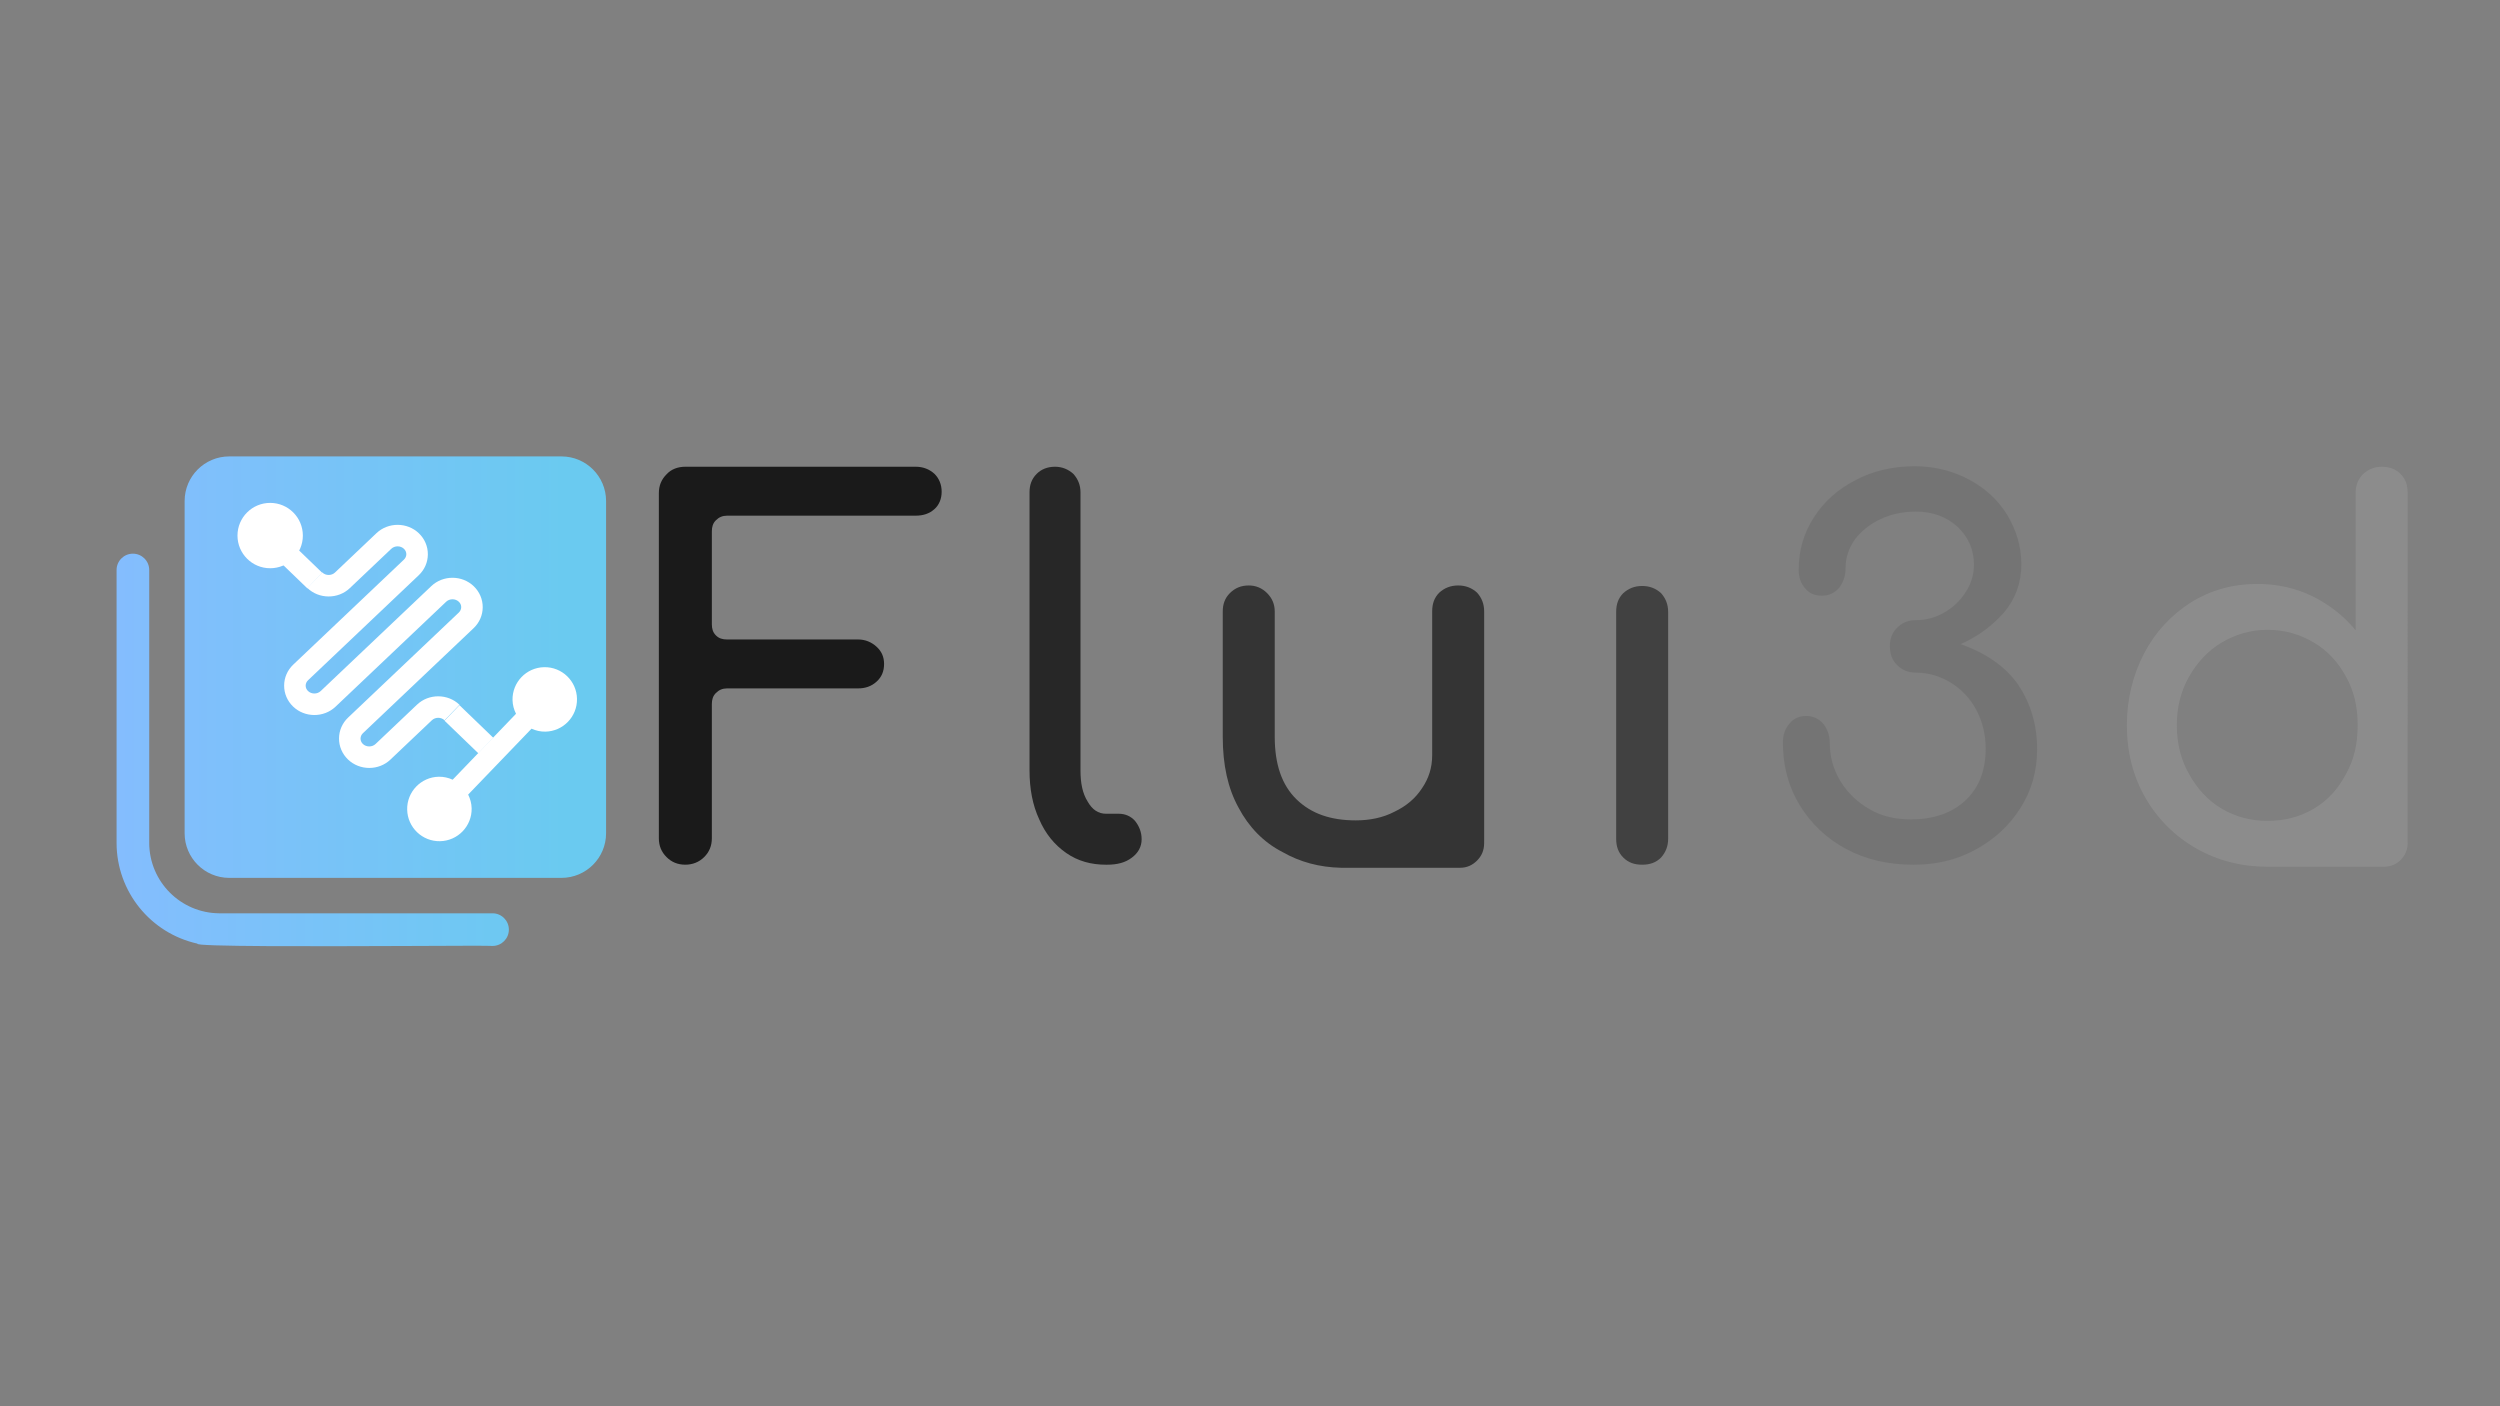 <?xml version="1.0" encoding="utf-8"?>
<!-- Generator: Adobe Illustrator 26.2.1, SVG Export Plug-In . SVG Version: 6.00 Build 0)  -->
<svg version="1.1" id="图层_1" xmlns="http://www.w3.org/2000/svg" xmlns:xlink="http://www.w3.org/1999/xlink" x="0px" y="0px"
	 viewBox="0 0 1920 1080" style="enable-background:new 0 0 1920 1080;" xml:space="preserve">
<rect x="0" y="0" width="1920" height="1080" fill="#808080" stroke="none"/>
<style type="text/css">
	.st0{clip-path:url(#SVGID_00000029026154455280648010000005538567040820916866_);}
	
		.st1{clip-path:url(#SVGID_00000064315974716017623690000007298095199790608779_);fill:url(#SVGID_00000003105045877606941270000009348632993645026746_);}
	
		.st2{clip-path:url(#SVGID_00000170280798875456919100000010628304888979706512_);fill:url(#SVGID_00000153690093818805161820000004624630524341700514_);}
	.st3{clip-path:url(#SVGID_00000006684213712411265310000014994831065024440704_);fill:#FFFFFF;}
	.st4{fill:#1A1A1A;}
	.st5{fill:#272727;}
	.st6{fill:#343434;}
	.st7{fill:#414141;}
	.st8{fill:#747474;}
	.st9{fill:#8C8C8C;}
</style>
<g>
	<g>
		<defs>
			<rect id="SVGID_1_" x="77" y="338" width="401" height="401"/>
		</defs>
		<clipPath id="SVGID_00000034072274116108435540000005253180379226173582_">
			<use xlink:href="#SVGID_1_"  style="overflow:visible;"/>
		</clipPath>
		<g style="clip-path:url(#SVGID_00000034072274116108435540000005253180379226173582_);">
			<defs>
				<path id="SVGID_00000061429716665494968570000007274510045261958787_" d="M89.53,437.75v209.84
					c0.14,37.08,25.96,69.11,62.15,77.13c-3.34,2.36,91.46,2.07,159.49,1.8c36.81-0.16,65.78-0.31,67.14-0.04
					c6.92-0.02,12.52-5.65,12.5-12.56c-0.02-6.92-5.64-12.52-12.56-12.5H168.42c-29.64-0.21-53.61-24.18-53.82-53.82V437.75
					c0-6.92-5.61-12.53-12.53-12.53S89.53,430.83,89.53,437.75"/>
			</defs>
			<clipPath id="SVGID_00000051376361049199669770000003039952577508302230_">
				<use xlink:href="#SVGID_00000061429716665494968570000007274510045261958787_"  style="overflow:visible;"/>
			</clipPath>
			
				<linearGradient id="SVGID_00000170960372507131761640000001278503464287914941_" gradientUnits="userSpaceOnUse" x1="1.596" y1="10.982" x2="7.862" y2="10.982" gradientTransform="matrix(54.833 0 0 54.833 2 -26.022)">
				<stop  offset="0" style="stop-color:#84BDFE"/>
				<stop  offset="0.994" style="stop-color:#6ACAF0"/>
				<stop  offset="1" style="stop-color:#6ACAF0"/>
			</linearGradient>
			
				<rect x="89.53" y="425.22" style="clip-path:url(#SVGID_00000051376361049199669770000003039952577508302230_);fill:url(#SVGID_00000170960372507131761640000001278503464287914941_);" width="301.3" height="301.85"/>
		</g>
		<g style="clip-path:url(#SVGID_00000034072274116108435540000005253180379226173582_);">
			<defs>
				<path id="SVGID_00000073719681603539509590000006634155204148441265_" d="M176,350.53c-18.88,0.03-34.17,15.33-34.21,34.21V640
					c0.04,18.88,15.33,34.17,34.21,34.21h255.26c18.88-0.04,34.18-15.33,34.21-34.21V384.74c-0.03-18.88-15.33-34.18-34.21-34.21
					H176z"/>
			</defs>
			<clipPath id="SVGID_00000141427836456062779410000015546593957902124169_">
				<use xlink:href="#SVGID_00000073719681603539509590000006634155204148441265_"  style="overflow:visible;"/>
			</clipPath>
			
				<linearGradient id="SVGID_00000040562677975369722890000002688009448438587568_" gradientUnits="userSpaceOnUse" x1="1.666" y1="10.061" x2="7.932" y2="10.061" gradientTransform="matrix(54.52 0 0 54.52 2.63 -36.17)">
				<stop  offset="0" style="stop-color:#84BDFE"/>
				<stop  offset="1" style="stop-color:#6ACAF0"/>
			</linearGradient>
			
				<rect x="141.79" y="350.53" style="clip-path:url(#SVGID_00000141427836456062779410000015546593957902124169_);fill:url(#SVGID_00000040562677975369722890000002688009448438587568_);" width="323.68" height="323.68"/>
		</g>
		<g style="clip-path:url(#SVGID_00000034072274116108435540000005253180379226173582_);">
			<defs>
				<rect id="SVGID_00000165954488951182959230000016908033073027636114_" x="77" y="338" width="401" height="401"/>
			</defs>
			<clipPath id="SVGID_00000074420688130213777130000012219800574172749498_">
				<use xlink:href="#SVGID_00000165954488951182959230000016908033073027636114_"  style="overflow:visible;"/>
			</clipPath>
			<path style="clip-path:url(#SVGID_00000074420688130213777130000012219800574172749498_);fill:#FFFFFF;" d="M312.71,621.77
				c0.27,13.67,11.57,24.54,25.24,24.27c13.67-0.27,24.54-11.57,24.27-25.24c-0.08-3.82-1.08-7.36-2.68-10.56l48.66-50.61
				c3.26,1.48,6.85,2.34,10.66,2.27c13.68-0.27,24.54-11.57,24.27-25.24c-0.26-13.68-11.57-24.54-25.24-24.27
				c-13.67,0.27-24.54,11.57-24.27,25.24c0.08,3.82,1.08,7.36,2.68,10.56l-48.65,50.61c-3.26-1.48-6.84-2.34-10.66-2.27
				C323.3,596.79,312.44,608.1,312.71,621.77"/>
			<path style="clip-path:url(#SVGID_00000074420688130213777130000012219800574172749498_);fill:#FFFFFF;" d="M283.61,589.78
				c-5.93,0-11.87-2.17-16.37-6.51c-4.45-4.3-6.89-10.03-6.87-16.12c0.02-6.1,2.51-11.81,7-16.08l84.99-80.63
				c1.18-1.13,1.84-2.59,1.85-4.14c0.01-1.55-0.64-3.02-1.82-4.15c-2.63-2.53-7.06-2.54-9.72-0.03l-84.99,80.63
				c-9.02,8.56-23.65,8.51-32.59-0.13c-4.45-4.29-6.9-10.02-6.87-16.12c0.02-6.1,2.51-11.81,7-16.08l84.99-80.63
				c1.18-1.13,1.84-2.59,1.85-4.14c0.01-1.54-0.64-3.01-1.81-4.15c-2.63-2.53-7.08-2.56-9.74-0.03l-31.87,30.23
				c-9.02,8.57-23.64,8.5-32.59-0.12l11.48-11.92c2.63,2.54,7.09,2.55,9.73,0.04l31.87-30.24c9.02-8.56,23.65-8.5,32.59,0.13
				c4.45,4.29,6.9,10.02,6.87,16.12c-0.03,6.11-2.52,11.82-7.01,16.08l-84.98,80.63c-1.18,1.12-1.84,2.59-1.85,4.14
				c-0.01,1.54,0.64,3.01,1.81,4.14c2.63,2.54,7.09,2.55,9.72,0.04l84.99-80.63c9.03-8.56,23.65-8.5,32.59,0.13
				c4.45,4.3,6.89,10.02,6.87,16.13c-0.03,6.1-2.51,11.8-7,16.07l-84.98,80.63c-1.19,1.12-1.84,2.59-1.85,4.14
				c-0.01,1.55,0.63,3.02,1.8,4.15c2.63,2.53,7.08,2.54,9.73,0.03l31.87-30.24c9.03-8.56,23.65-8.5,32.6,0.12l-11.48,11.92
				c-2.63-2.54-7.07-2.55-9.73-0.04l-31.87,30.24C295.35,587.65,289.48,589.78,283.61,589.78"/>
			
				<rect x="351.91" y="541.68" transform="matrix(0.694 -0.72 0.72 0.694 -292.857 430.939)" style="clip-path:url(#SVGID_00000074420688130213777130000012219800574172749498_);fill:#FFFFFF;" width="16.55" height="36.14"/>
			
				<rect x="220.57" y="415.07" transform="matrix(0.694 -0.72 0.72 0.694 -241.896 297.54)" style="clip-path:url(#SVGID_00000074420688130213777130000012219800574172749498_);fill:#FFFFFF;" width="16.54" height="36.14"/>
			<path style="clip-path:url(#SVGID_00000074420688130213777130000012219800574172749498_);fill:#FFFFFF;" d="M207.49,386.22
				c13.86,0,25.1,11.23,25.1,25.1c0,13.86-11.24,25.09-25.1,25.09c-13.86,0-25.1-11.23-25.1-25.09
				C182.39,397.46,193.63,386.22,207.49,386.22"/>
		</g>
	</g>
</g>
<g id="title_00000146494096431542680960000003807913399778502547_" transform="translate(0 0)">
	<path id="path210281" class="st4" d="M673.1,496.6c-3.91-3.52-8.61-5.48-14.09-5.48H558.44c-3.52,0-6.26-0.78-8.61-3.13
		c-2.35-2.35-3.13-5.09-3.13-8.61v-71.22c0-3.52,0.78-6.26,3.13-8.61c2.35-2.35,5.09-3.52,8.61-3.52h144.79
		c5.87,0,10.57-1.57,14.48-5.09c3.52-3.13,5.48-7.83,5.48-13.31c0-5.48-1.96-10.17-5.48-13.7c-3.91-3.52-8.61-5.48-14.48-5.48
		H526.35c-5.87,0-10.96,1.96-14.48,5.87c-3.91,3.91-5.87,8.61-5.87,14.48v264.93c0,5.87,1.96,10.57,5.87,14.48
		c3.91,3.91,8.61,5.87,14.48,5.87c5.48,0,10.57-1.96,14.48-5.87c3.91-3.91,5.87-8.61,5.87-14.48V540.82c0-3.52,0.78-6.26,3.13-8.61
		c2.35-2.35,5.09-3.52,8.61-3.52h100.57c5.48,0,10.17-1.57,14.09-5.09c3.91-3.52,5.87-7.83,5.87-13.7
		C678.97,504.43,677.02,500.12,673.1,496.6L673.1,496.6z"/>
	<path id="path210283" class="st5" d="M796.16,363.94c-3.91,3.91-5.48,8.61-5.48,14.09V591.7c0,14.09,2.35,26.61,7.44,37.57
		c4.7,10.96,11.74,19.57,20.74,25.83c9,6.26,19.18,9,30.52,9h0.78c7.83,0,14.09-1.57,19.18-5.48c4.7-3.52,7.44-8.22,7.44-14.09
		c0-5.48-1.96-10.17-5.09-14.09c-3.13-3.52-7.44-5.48-12.52-5.48h-9.78c-5.87,0-10.57-3.13-14.09-9.39
		c-3.91-6.26-5.48-14.09-5.48-23.87V378.03c0-5.48-1.96-10.17-5.48-14.09c-3.91-3.52-8.61-5.48-14.09-5.48
		C804.38,358.46,799.68,360.42,796.16,363.94L796.16,363.94z"/>
	<path id="path210285" class="st6" d="M1139.84,644.14V469.6c0-5.87-1.96-10.57-5.48-14.48c-3.91-3.52-8.61-5.48-14.48-5.48
		c-5.87,0-10.57,1.96-14.48,5.48c-3.91,3.91-5.48,8.61-5.48,14.48v110.36c0,9.78-2.74,18-7.83,25.44c-5.09,7.83-12.13,13.7-21.13,18
		c-9,4.7-19.18,6.65-29.74,6.65c-19.18,0-34.05-5.09-45.39-16.04C984.48,603.05,979,587,979,565.87V469.6
		c0-5.48-1.96-10.17-5.87-14.09c-3.91-3.91-8.61-5.87-14.09-5.87c-5.87,0-10.57,1.96-14.48,5.87c-3.91,3.91-5.48,8.61-5.48,14.09
		v96.27c0,21.52,3.91,39.52,12.13,54.4c7.83,14.87,19.18,26.61,33.65,34.05c13.7,7.83,28.57,11.74,45,12.13c0.78,0,30.92,0,91.57,0
		c5.09,0,9.39-1.96,12.91-5.48c3.52-3.52,5.48-7.83,5.48-13.31L1139.84,644.14z"/>
	<path id="path210287" class="st7" d="M1246.7,455.51c-3.91,3.91-5.48,8.61-5.48,14.48v174.14c0,5.87,1.57,10.57,5.48,14.48
		c3.91,3.91,8.61,5.48,14.48,5.48s10.57-1.57,14.48-5.48c3.52-3.91,5.48-8.61,5.48-14.48V469.99c0-5.87-1.96-10.57-5.48-14.48
		c-3.91-3.52-8.61-5.48-14.48-5.48S1250.62,451.99,1246.7,455.51z"/>
	<path id="path210289" class="st8" d="M1512.1,368.24c-12.52-6.65-26.61-10.17-41.48-10.17c-16.83,0-32.09,3.52-45.39,10.57
		c-13.7,7.04-24.26,16.44-32.09,28.57c-7.83,12.13-11.74,25.44-11.74,40.31c0,5.87,1.57,10.57,5.09,14.48
		c3.13,3.91,7.44,5.48,12.91,5.48c5.09,0,9.39-1.96,12.91-5.87c3.13-3.91,5.09-9,5.09-15.26c0-7.83,2.35-15.26,7.04-21.91
		c4.7-6.26,11.35-11.74,19.57-15.65c8.22-3.91,17.22-5.87,27.39-5.87c12.91,0,23.48,3.91,32.09,11.74
		c8.22,7.83,12.52,17.61,12.52,28.96c0,7.83-2.35,15.26-6.65,21.52c-4.3,6.65-9.78,11.74-16.83,15.65
		c-7.04,3.91-14.09,5.48-21.13,5.48c-5.87,0-10.57,1.96-14.48,5.87c-3.91,3.91-5.48,8.61-5.48,14.09c0,5.87,1.57,10.57,5.48,14.48
		c3.91,3.91,8.61,5.87,14.48,5.87c9.78,0,18.78,2.74,27,7.83c8.22,5.09,14.87,12.13,19.57,21.13c4.7,9,7.04,18.78,7.04,29.35
		c0,17.22-5.48,30.52-15.65,39.92c-10.57,9.78-24.65,14.48-41.87,14.48c-11.74,0-22.31-2.35-31.7-7.83
		c-9.39-5.48-16.83-12.52-22.31-21.52s-8.22-18.78-8.22-29.74c0-5.48-1.96-10.57-5.09-14.48c-3.52-3.91-7.83-5.87-12.91-5.87
		c-5.48,0-9.78,1.96-12.91,5.87c-3.52,3.91-5.09,9-5.09,14.48c0,18,4.3,34.05,12.91,48.13c8.61,14.09,20.35,25.44,35.61,33.65
		c15.26,8.22,32.48,12.13,52.05,12.13c16.83,0,32.48-3.52,46.96-11.35c14.48-7.83,26.22-18.39,34.83-32.09
		c8.61-13.31,12.91-28.57,12.91-45.39c0-18.78-5.09-35.22-14.48-49.31c-9.78-14.09-24.65-24.26-44.22-31.31
		c13.31-5.87,24.26-14.09,33.26-24.26c8.61-10.17,13.31-22.7,13.31-36.79c0-14.09-3.91-26.61-10.96-38.35
		C1534.41,383.9,1524.62,374.9,1512.1,368.24z"/>
	<path id="path210291" class="st9" d="M1633.43,556.87c0,20.74,4.7,39.13,14.09,55.57c9.39,16.44,22.7,29.74,39.13,39.13
		s34.83,14.09,54.79,14.09h1.57h0.78h86.48c5.48,0,9.78-1.57,13.31-5.09c3.91-3.91,5.48-8.22,5.48-13.31v-83.35v-7.04V378.42
		c0-5.87-1.57-10.57-5.48-14.48c-3.52-3.52-8.22-5.48-14.48-5.48c-5.48,0-10.17,1.96-14.09,5.48c-3.91,3.91-5.87,8.61-5.87,14.48
		v105.66c-9-10.96-19.96-19.57-33.26-26.22c-12.91-6.26-27-9.39-42.26-9.39c-18.78,0-35.61,4.7-50.87,14.09
		c-15.26,9.78-27.39,22.7-36,39.13C1638.13,518.13,1633.43,536.91,1633.43,556.87z M1671.79,556.87c0-13.7,3.13-26.22,9.39-37.18
		c6.26-10.96,14.48-19.96,25.05-26.22c10.57-6.26,22.31-9.78,35.22-9.78c13.31,0,25.05,3.52,35.61,9.78
		c10.57,6.26,18.78,15.26,24.65,26.22c6.26,10.96,9,23.48,9,37.18c0,14.09-2.74,26.61-9,37.57c-5.87,11.35-14.09,20.35-24.65,26.61
		c-10.57,6.26-22.31,9.39-35.61,9.39c-12.91,0-24.65-3.13-35.22-9.39c-10.57-6.26-18.78-15.26-25.05-26.61
		C1674.92,583.48,1671.79,570.96,1671.79,556.87z"/>
</g>
</svg>
